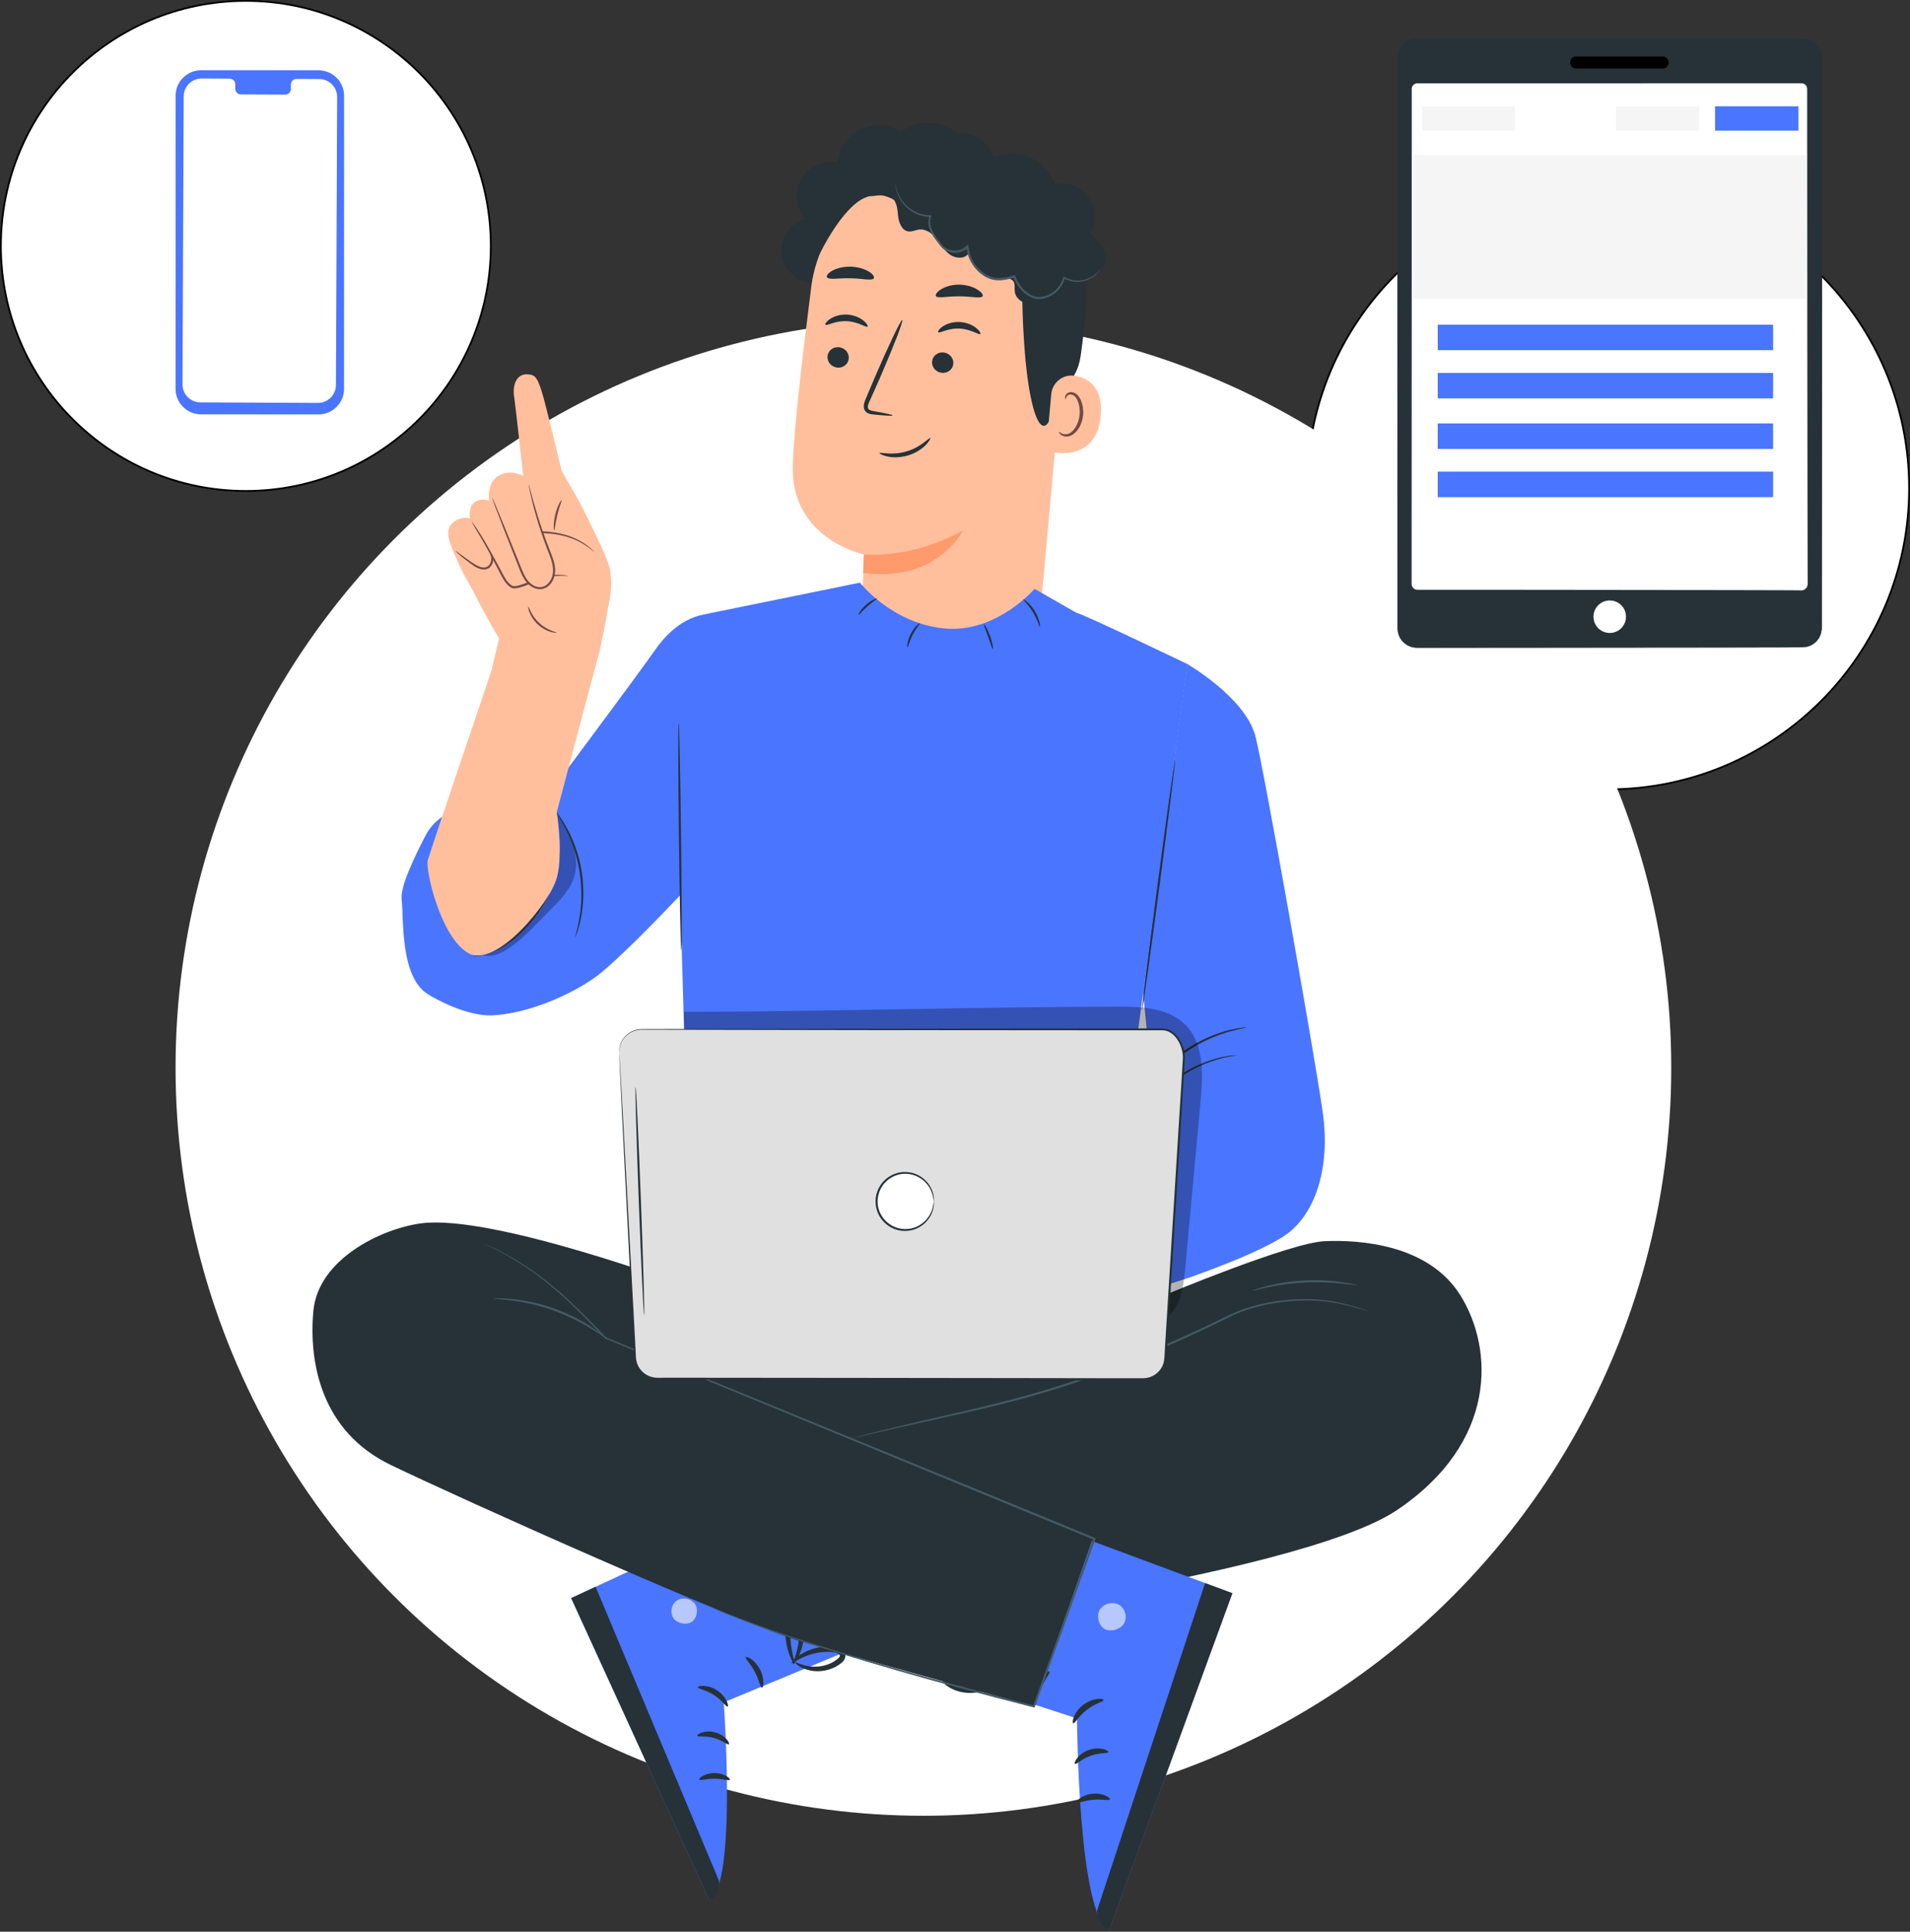 <?xml version="1.0" encoding="UTF-8"?> <svg xmlns="http://www.w3.org/2000/svg" width="544" height="550" viewBox="0 0 544 550" fill="none"><rect x="0" y="0" width="544" height="550" fill="#333333" stroke="none"/><path d="M139.79 70.02C139.79 108.553 108.553 139.79 70.02 139.79C31.487 139.79 0.25 108.553 0.25 70.02C0.25 31.487 31.487 0.25 70.02 0.25C108.553 0.25 139.79 31.487 139.79 70.02Z" fill="white" stroke="black" stroke-width="0.5"></path><path d="M543.75 139C543.75 186.358 505.358 224.75 458 224.75C410.642 224.75 372.25 186.358 372.25 139C372.25 91.642 410.642 53.25 458 53.25C505.358 53.25 543.75 91.642 543.75 139Z" fill="white" stroke="black" stroke-width="0.5"></path><circle cx="263" cy="304" r="213" fill="white"></circle><path d="M232.436 80.615C227.863 80.925 223.348 77.36 222.592 72.826C221.837 68.311 224.918 63.466 229.336 62.245C226.642 59.203 226.158 54.417 228.193 50.91C230.227 47.402 234.626 45.426 238.598 46.259C238.947 42.267 241.524 38.547 245.128 36.803C248.733 35.059 253.248 35.349 256.581 37.559C261.173 33.974 268.304 34.187 272.703 38.004C276.617 37.481 280.764 39.748 282.411 43.333C284.058 46.918 283.108 51.549 280.163 54.184" fill="#263238"></path><path d="M231.022 81.855C233.638 61.334 251.581 46.278 272.238 47.247L274.292 47.344C296.362 49.669 306.729 69.725 303.784 91.718L297.138 165.275L295.394 182.618L245.225 176.689L246.175 157.912C246.175 157.912 225.053 153.61 225.79 132.314C226.139 122.025 228.599 100.923 231.041 81.836L231.022 81.855Z" fill="#FFBF9D"></path><path d="M246.001 157.873C246.001 157.873 259.545 159.326 274.253 151.014C274.253 151.014 266.986 166.012 245.846 163.105L246.001 157.873Z" fill="#FF9A6C"></path><path d="M235.692 101.465C235.556 103.074 236.816 104.508 238.482 104.663C240.149 104.837 241.602 103.674 241.737 102.066C241.873 100.458 240.614 99.024 238.947 98.869C237.281 98.694 235.808 99.857 235.692 101.465Z" fill="#263238"></path><path d="M235.11 92.474C235.459 92.881 237.843 91.292 241.117 91.447C244.392 91.563 246.698 93.365 247.086 92.978C247.26 92.803 246.911 92.067 245.904 91.273C244.915 90.459 243.191 89.645 241.156 89.567C239.121 89.49 237.378 90.149 236.35 90.866C235.304 91.583 234.936 92.3 235.11 92.474Z" fill="#263238"></path><path d="M265.475 102.958C265.339 104.566 266.599 106 268.265 106.155C269.932 106.329 271.385 105.167 271.521 103.558C271.656 101.95 270.397 100.516 268.73 100.361C267.064 100.187 265.591 101.349 265.475 102.958Z" fill="#263238"></path><path d="M267.219 94.586C267.568 94.993 269.97 93.404 273.226 93.559C276.501 93.675 278.807 95.458 279.194 95.09C279.368 94.916 279.039 94.179 278.012 93.385C277.024 92.571 275.299 91.757 273.265 91.68C271.23 91.602 269.486 92.261 268.459 92.978C267.413 93.695 267.044 94.412 267.219 94.586Z" fill="#263238"></path><path d="M254.217 118.285C254.236 118.091 252.221 117.645 248.946 117.083C248.113 116.967 247.338 116.754 247.221 116.173C247.047 115.553 247.434 114.681 247.9 113.731C248.771 111.755 249.702 109.662 250.67 107.492C254.527 98.597 257.356 91.273 256.988 91.118C256.619 90.963 253.209 98.055 249.372 106.949C248.442 109.139 247.551 111.231 246.717 113.227C246.349 114.157 245.768 115.204 246.136 116.483C246.33 117.122 246.931 117.607 247.454 117.762C247.977 117.955 248.442 117.975 248.868 118.033C252.182 118.362 254.236 118.479 254.255 118.285H254.217Z" fill="#263238"></path><path d="M266.521 84.239C266.909 85.091 269.757 84.316 273.206 84.374C276.656 84.355 279.543 85.13 279.892 84.278C280.047 83.871 279.465 83.096 278.264 82.379C277.063 81.662 275.202 81.061 273.148 81.042C271.075 81.042 269.253 81.623 268.091 82.34C266.909 83.057 266.366 83.832 266.541 84.219L266.521 84.239Z" fill="#263238"></path><path d="M235.575 78.987C236.234 79.763 238.966 79.123 242.202 79.239C245.458 79.259 248.171 80.014 248.849 79.278C249.14 78.91 248.752 78.154 247.57 77.398C246.427 76.643 244.47 75.984 242.241 75.926C240.013 75.887 238.036 76.468 236.874 77.166C235.692 77.883 235.285 78.619 235.575 79.007V78.987Z" fill="#263238"></path><path d="M233.521 72.186C233.521 72.186 239.761 59.126 246.33 56.316C254.275 52.925 257.239 61.606 264.739 59.881C272.257 58.157 279.834 54.882 287.139 60.966C295.142 67.632 291.053 71.837 291.111 81.313C291.402 119.68 297.874 130.822 300.722 112.898C301.033 110.941 306.594 109.623 307.795 101.31C309.345 90.536 310.392 77.418 308.318 69.628C306.594 63.059 303.106 58.409 296.711 53.177C286.635 44.903 272.296 44.069 262.491 44.593C252.705 45.116 233.386 55.444 233.502 72.186H233.521Z" fill="#263238"></path><path d="M299.405 112.258C299.695 108.984 302.641 106.523 305.896 106.988C309.849 107.55 314.151 110.011 313.512 118.188C312.368 132.702 298.029 128.574 298.029 128.148C298.029 127.857 298.862 118.324 299.405 112.258Z" fill="#FFBF9D"></path><path d="M301.614 122.936C301.614 122.936 301.846 123.129 302.273 123.362C302.68 123.594 303.377 123.769 304.152 123.556C305.722 123.11 307.214 120.785 307.485 118.169C307.621 116.851 307.446 115.572 307.059 114.487C306.691 113.382 306.071 112.588 305.315 112.394C304.559 112.162 303.978 112.569 303.765 112.976C303.532 113.363 303.61 113.654 303.532 113.673C303.493 113.712 303.241 113.402 303.396 112.821C303.474 112.53 303.668 112.2 304.036 111.949C304.404 111.697 304.927 111.58 305.47 111.697C306.574 111.871 307.504 112.976 307.931 114.158C308.415 115.359 308.648 116.793 308.493 118.266C308.163 121.192 306.458 123.808 304.307 124.253C303.261 124.447 302.428 124.059 302.021 123.691C301.594 123.304 301.556 122.974 301.594 122.936H301.614Z" fill="#744A45"></path><path d="M300.432 84.064C298.475 85.266 296.421 86.506 294.134 86.622C291.848 86.739 289.309 85.305 289.018 83.037C288.902 82.01 289.193 80.848 288.573 80.034C287.817 79.065 286.344 79.278 285.124 79.356C280.88 79.608 276.675 76.41 275.803 72.244C274.64 73.814 272.141 73.62 270.552 72.496C268.963 71.372 267.994 69.589 266.793 68.078C265.591 66.547 263.847 65.171 261.909 65.346C260.824 65.443 259.797 66.043 258.712 65.888C256.813 65.636 255.98 63.35 255.786 61.431C255.592 59.513 255.457 57.304 253.887 56.2C252.434 55.173 250.457 55.638 248.694 55.812C246.931 55.986 244.663 55.463 244.295 53.739C244.102 52.828 244.528 51.898 245.07 51.123C247.493 47.654 252.511 46.317 256.348 48.08C257.995 43.333 262.665 39.806 267.684 39.516C272.703 39.225 277.741 42.19 279.93 46.705C283.128 44.05 287.662 43.1 291.654 44.205C295.665 45.309 299.037 48.468 300.412 52.402C303.997 51.646 307.97 53.196 310.062 56.18C312.175 59.184 312.291 63.447 310.353 66.547C312.891 68.156 315.023 70.868 314.926 73.872C314.849 76.895 311.768 79.743 308.9 78.813C309.966 81.216 308.861 84.355 306.536 85.556C304.21 86.758 301.013 85.847 299.676 83.58" fill="#263238"></path><path d="M255.089 52.324C255.089 52.324 255.089 52.421 255.089 52.596C255.089 52.77 255.089 53.041 255.147 53.371C255.244 54.049 255.476 55.056 256.077 56.219C256.678 57.362 257.646 58.719 259.139 59.804C260.611 60.908 262.665 61.8 265.01 61.78L264.777 61.451C264.274 62.672 264.312 64.164 264.874 65.481C265.397 66.819 266.269 68.001 267.2 69.183C267.684 69.745 268.072 70.403 268.75 70.927C269.409 71.43 270.203 71.74 271.017 71.895C272.645 72.186 274.524 71.76 275.784 70.442L275.241 70.268C275.474 73.174 276.985 76.139 279.524 78.038C280.861 79.104 282.546 79.801 284.232 79.821C285.918 79.879 287.507 79.453 288.98 79.007L288.592 78.813C289.29 80.654 290.414 82.262 291.828 83.464C293.204 84.665 295.084 85.421 296.828 85.072C300.296 84.51 302.699 81.758 303.28 79.085L302.951 79.22C304.617 80.228 306.439 80.402 307.912 80.189C309.404 79.995 310.605 79.394 311.477 78.794C312.349 78.174 312.872 77.534 313.182 77.089C313.473 76.624 313.609 76.352 313.589 76.352C313.512 76.294 313.047 77.437 311.341 78.581C310.489 79.123 309.326 79.666 307.873 79.821C306.458 79.995 304.734 79.782 303.183 78.832L302.912 78.658L302.835 78.968C302.253 81.448 299.947 84.026 296.731 84.51C295.142 84.801 293.495 84.123 292.196 82.999C290.879 81.855 289.813 80.325 289.154 78.581L289.057 78.309L288.786 78.387C287.333 78.832 285.802 79.22 284.232 79.162C282.682 79.123 281.171 78.503 279.892 77.496C277.508 75.713 276.094 72.942 275.842 70.171L275.784 69.473L275.299 69.977C274.234 71.12 272.567 71.527 271.094 71.256C270.358 71.14 269.66 70.849 269.079 70.423C268.517 69.996 268.091 69.357 267.626 68.795C266.696 67.652 265.862 66.489 265.359 65.249C264.816 64.028 264.777 62.711 265.204 61.606L265.339 61.257H264.971C262.743 61.315 260.766 60.502 259.332 59.455C257.86 58.428 256.91 57.149 256.271 56.045C255.05 53.778 255.166 52.247 255.05 52.266L255.089 52.324Z" fill="#455A64"></path><path d="M250.496 129.001C250.438 129.136 251.252 129.64 252.724 129.97C254.197 130.299 256.329 130.338 258.557 129.698C260.785 129.039 262.549 127.819 263.615 126.753C264.68 125.687 265.068 124.815 264.952 124.738C264.68 124.486 262.355 127.334 258.208 128.516C254.1 129.795 250.593 128.652 250.496 129.02V129.001Z" fill="#263238"></path><path d="M202.537 367.111L331.397 368.874C331.397 368.874 367.439 353.798 377.341 353.392C387.243 352.985 406.891 354.244 415.979 368.874C425.377 383.989 426.695 410.671 397.726 430.068C369.532 448.942 240.594 466.401 222.902 464.793L190.329 421.058C190.329 421.058 189.98 385.209 190.329 383.504C190.678 381.799 196.123 366.433 196.123 366.433L202.537 367.111Z" fill="#263238"></path><path d="M274.078 425.05L351.007 453.631L315.953 549.53C307.001 545.616 306.749 489.286 306.749 489.286L256.697 473.009L274.078 425.069V425.05Z" fill="#4A75FF"></path><g opacity="0.6"><path d="M313.434 458.107C314.616 456.441 317.174 455.918 318.898 457.042C320.623 458.165 321.166 460.743 320.003 462.448C318.84 464.134 315.798 464.851 314.209 463.552C312.62 462.254 312.155 459.173 313.666 457.797" fill="white"></path></g><path d="M351.007 453.631L343.236 450.744L312.465 543.95C312.465 543.95 312.756 548.891 315.953 549.511L351.007 453.612V453.631Z" fill="#263238"></path><path d="M305.683 490.662C306.148 490.817 307.233 488.549 309.578 486.805C311.884 484.984 314.345 484.538 314.306 484.054C314.364 483.589 311.322 483.259 308.512 485.43C305.683 487.581 305.218 490.603 305.683 490.662Z" fill="#263238"></path><path d="M306.167 502.23C306.574 502.501 308.124 500.757 310.682 499.904C313.221 498.955 315.507 499.343 315.662 498.877C315.895 498.471 313.279 497.134 310.101 498.277C306.923 499.381 305.722 502.075 306.167 502.249V502.23Z" fill="#263238"></path><path d="M316.108 512.345C316.36 511.957 314.267 510.446 311.264 510.717C308.26 510.969 306.439 512.791 306.749 513.139C307.039 513.546 308.938 512.616 311.399 512.442C313.86 512.209 315.895 512.791 316.108 512.345Z" fill="#263238"></path><path d="M294.696 485.681C295.2 485.643 295.335 483.259 296.479 480.682C297.583 478.085 299.211 476.341 298.901 475.954C298.668 475.566 296.188 476.942 294.89 480.004C293.553 483.046 294.25 485.798 294.696 485.701V485.681Z" fill="#263238"></path><path d="M284.155 479.229C284.348 479.306 285.317 477.562 285.879 474.423C286.17 472.854 286.305 470.955 286.17 468.843C286.092 467.777 285.957 466.672 285.724 465.548C285.608 465.006 285.511 464.366 285.123 463.688C284.833 462.991 283.69 462.235 282.721 462.564C281.81 462.777 281.17 463.533 280.899 464.231C280.608 464.928 280.55 465.548 280.492 466.13C280.357 467.292 280.357 468.416 280.415 469.482C280.57 471.614 281.093 473.493 281.694 474.966C282.934 477.95 284.406 479.345 284.561 479.21C284.794 479.055 283.728 477.427 282.856 474.54C282.43 473.106 282.081 471.342 282.004 469.366C281.984 468.378 282.004 467.351 282.159 466.304C282.256 465.2 282.566 464.328 283.128 464.231C283.341 464.192 283.399 464.231 283.631 464.541C283.825 464.851 283.941 465.374 284.058 465.917C284.31 466.963 284.465 467.99 284.581 468.978C284.794 470.955 284.775 472.757 284.658 474.268C284.426 477.291 283.883 479.151 284.135 479.229H284.155Z" fill="#263238"></path><path d="M285.046 478.861C285.182 478.725 283.845 477.175 280.88 475.896C279.407 475.276 277.528 474.753 275.377 474.636C274.311 474.578 273.168 474.636 272.005 474.791C270.842 475.005 269.331 475.237 268.459 476.962C268.071 477.892 268.536 478.958 269.06 479.461C269.602 480.023 270.125 480.275 270.649 480.605C271.695 481.186 272.819 481.574 273.885 481.787C276.035 482.232 278.031 482.019 279.601 481.554C282.779 480.585 284.038 478.841 283.903 478.744C283.728 478.493 282.217 479.81 279.31 480.372C277.876 480.643 276.094 480.702 274.233 480.236C273.303 480.004 272.373 479.655 271.482 479.132C270.513 478.609 269.835 477.931 270.087 477.582C270.261 477.097 271.327 476.574 272.276 476.477C273.323 476.303 274.33 476.225 275.319 476.245C277.276 476.283 279.02 476.613 280.454 477.059C283.321 477.95 284.891 479.093 285.046 478.861Z" fill="#263238"></path><path d="M231.622 423.053L162.677 455.026L202.014 541.004C209.997 536.741 206.122 484.713 206.122 484.713L251.135 466.033L231.603 423.034L231.622 423.053Z" fill="#4A75FF"></path><g opacity="0.6"><path d="M197.712 456.441C196.491 454.987 194.108 454.697 192.596 455.84C191.085 457.003 190.775 459.425 191.957 460.917C193.139 462.39 196.007 462.835 197.382 461.518C198.739 460.2 198.971 457.313 197.46 456.169" fill="white"></path></g><path d="M162.677 455.026L169.634 451.79L204.823 535.598C204.823 535.598 204.901 540.19 202.014 540.985L162.677 455.007V455.026Z" fill="#263238"></path><path d="M207.226 485.914C206.8 486.088 205.657 484.073 203.351 482.639C201.103 481.128 198.797 480.895 198.778 480.43C198.681 480.004 201.471 479.481 204.223 481.283C206.994 483.066 207.652 485.817 207.226 485.914Z" fill="#263238"></path><path d="M207.614 496.649C207.246 496.94 205.715 495.448 203.273 494.828C200.87 494.149 198.778 494.653 198.603 494.227C198.351 493.859 200.677 492.444 203.68 493.258C206.684 494.052 208.001 496.436 207.594 496.63L207.614 496.649Z" fill="#263238"></path><path d="M199.165 506.706C198.894 506.357 200.735 504.827 203.525 504.846C206.315 504.846 208.137 506.415 207.866 506.745C207.633 507.132 205.812 506.435 203.525 506.435C201.239 506.396 199.417 507.094 199.185 506.687L199.165 506.706Z" fill="#263238"></path><path d="M217.012 480.527C216.547 480.527 216.237 478.337 214.996 476.031C213.795 473.706 212.148 472.233 212.419 471.846C212.613 471.458 214.996 472.563 216.43 475.276C217.884 477.989 217.438 480.566 217.031 480.527H217.012Z" fill="#263238"></path><path d="M226.274 473.803C226.1 473.88 225.092 472.35 224.317 469.482C223.949 468.067 223.658 466.304 223.639 464.347C223.639 463.359 223.678 462.332 223.813 461.266C223.891 460.762 223.93 460.161 224.24 459.502C224.472 458.844 225.46 458.068 226.391 458.282C227.243 458.417 227.902 459.076 228.193 459.677C228.503 460.297 228.619 460.878 228.716 461.401C228.929 462.467 229.007 463.514 229.026 464.502C229.026 466.478 228.696 468.261 228.231 469.656C227.301 472.505 226.042 473.9 225.887 473.784C225.654 473.648 226.526 472.078 227.127 469.366C227.418 468.009 227.611 466.362 227.534 464.541C227.495 463.63 227.379 462.68 227.166 461.711C226.991 460.684 226.642 459.909 226.119 459.871C225.926 459.871 225.867 459.871 225.674 460.181C225.519 460.491 225.441 460.975 225.364 461.479C225.209 462.467 225.131 463.436 225.112 464.347C225.054 466.188 225.209 467.854 225.422 469.23C225.867 472.001 226.487 473.687 226.255 473.784L226.274 473.803Z" fill="#263238"></path><path d="M225.422 473.532C225.286 473.416 226.41 471.885 229.065 470.49C230.382 469.792 232.087 469.191 234.045 468.92C235.033 468.784 236.079 468.746 237.164 468.823C238.249 468.939 239.664 469.036 240.594 470.567C241.02 471.4 240.672 472.408 240.226 472.912C239.78 473.454 239.296 473.745 238.85 474.074C237.92 474.694 236.932 475.121 235.944 475.411C233.986 475.973 232.126 475.935 230.654 475.605C227.65 474.946 226.352 473.416 226.487 473.319C226.642 473.086 228.115 474.171 230.847 474.481C232.184 474.636 233.851 474.559 235.517 473.997C236.351 473.726 237.184 473.319 237.978 472.776C238.831 472.214 239.412 471.536 239.16 471.245C238.966 470.819 237.959 470.412 237.067 470.393C236.099 470.296 235.149 470.315 234.238 470.393C232.436 470.567 230.847 471.013 229.568 471.517C226.991 472.544 225.615 473.726 225.46 473.512L225.422 473.532Z" fill="#263238"></path><path d="M196.123 366.413C196.123 366.413 140.471 345.641 119.989 348.315C108.537 349.826 90.632 358.546 89.256 373.234C87.9 387.922 91.465 407.552 111.269 417.105C131.073 426.658 210.094 462.119 228.871 467.583C247.648 473.047 294.463 485.837 294.463 485.837L312.252 435.164C312.252 435.164 215.229 401.564 210.113 397.824C204.998 394.065 192.015 388.949 192.015 388.949L196.103 366.413H196.123Z" fill="#263238"></path><path d="M389.568 373.312C389.568 373.312 389.432 373.292 389.181 373.215C388.89 373.137 388.522 373.021 388.057 372.866C387.068 372.575 385.615 372.149 383.735 371.703C381.836 371.258 379.511 370.754 376.76 370.482C374.008 370.211 370.849 370.192 367.4 370.482C363.951 370.793 360.172 371.413 356.258 372.595C354.32 373.195 352.325 373.912 350.387 374.881C348.43 375.831 346.395 376.819 344.322 377.846C335.989 381.818 326.708 385.907 316.806 389.802C296.983 397.747 277.954 401.525 264.37 404.606C257.569 406.118 252.066 407.358 248.268 408.249C246.407 408.695 244.935 409.044 243.908 409.276C243.423 409.392 243.055 409.47 242.764 409.528C242.513 409.586 242.377 409.606 242.377 409.606C242.377 409.606 242.493 409.547 242.764 409.47C243.055 409.392 243.423 409.296 243.888 409.16C244.877 408.889 246.33 408.482 248.229 408.017C252.007 407.048 257.491 405.749 264.293 404.18C277.838 400.983 296.828 397.165 316.593 389.24C326.475 385.326 335.776 381.276 344.089 377.342C346.163 376.334 348.178 375.366 350.154 374.416C352.131 373.447 354.146 372.711 356.123 372.13C360.076 370.948 363.874 370.347 367.362 370.056C370.849 369.785 374.027 369.824 376.798 370.134C379.569 370.444 381.895 370.967 383.794 371.451C385.693 371.936 387.127 372.401 388.095 372.73C388.56 372.905 388.909 373.021 389.2 373.118C389.452 373.215 389.568 373.273 389.568 373.273V373.312Z" fill="#455A64"></path><path d="M386.642 365.987C386.642 365.987 384.956 365.774 382.224 365.483C379.492 365.192 375.713 364.96 371.547 365.173C367.381 365.386 363.641 366.006 360.947 366.568C358.273 367.13 356.626 367.615 356.607 367.518C356.607 367.479 356.994 367.324 357.711 367.072C358.448 366.82 359.514 366.491 360.851 366.161C363.525 365.483 367.303 364.785 371.508 364.572C375.713 364.359 379.55 364.65 382.263 365.057C383.619 365.251 384.724 365.464 385.479 365.638C386.235 365.812 386.642 365.929 386.642 365.967V365.987Z" fill="#455A64"></path><path d="M172.715 381.14C172.715 381.14 171.107 380.036 168.452 378.369C165.797 376.722 161.941 374.687 157.445 373.079C152.931 371.49 148.667 370.657 145.548 370.269C142.428 369.882 140.49 369.843 140.49 369.746C140.49 369.707 140.975 369.688 141.866 369.669C142.757 369.669 144.036 369.707 145.606 369.843C148.745 370.114 153.086 370.889 157.659 372.498C162.212 374.106 166.068 376.238 168.704 377.982C170.021 378.854 171.048 379.609 171.727 380.191C172.405 380.753 172.773 381.082 172.754 381.101L172.715 381.14Z" fill="#455A64"></path><path d="M200.638 456.732C200.638 456.732 200.793 456.79 201.064 456.906C201.355 457.022 201.781 457.216 202.324 457.429C203.448 457.875 205.056 458.65 207.246 459.483C211.586 461.208 217.981 463.553 226.197 466.265C242.629 471.633 266.269 478.473 294.541 485.604L294.212 485.778C299.482 471.149 305.296 455.007 311.419 438.032L311.593 438.401C304.772 435.591 297.583 432.646 290.297 429.661C243.346 410.342 201.142 392.96 172.424 381.14H172.386L172.347 381.101C167.541 376.025 163.143 371.548 158.996 367.944C154.849 364.34 151.051 361.55 147.796 359.515C144.56 357.442 141.905 356.143 140.122 355.233C139.231 354.806 138.533 354.496 138.068 354.264C137.603 354.051 137.37 353.915 137.37 353.915C137.37 353.915 137.622 354.012 138.087 354.206C138.572 354.419 139.269 354.729 140.18 355.116C141.982 355.988 144.676 357.267 147.931 359.321C151.206 361.336 155.043 364.107 159.209 367.692C163.375 371.296 167.832 375.753 172.637 380.811L172.56 380.772C201.297 392.554 243.52 409.858 290.511 429.099C297.816 432.103 304.986 435.048 311.806 437.858L312.078 437.974L311.981 438.246C305.838 455.22 300.006 471.362 294.735 485.972L294.657 486.205L294.425 486.147C266.153 478.977 242.532 472.059 226.119 466.595C217.923 463.843 211.528 461.44 207.207 459.677C205.037 458.824 203.428 458.03 202.324 457.546C201.781 457.294 201.374 457.119 201.084 456.984C200.812 456.848 200.677 456.77 200.677 456.77L200.638 456.732Z" fill="#455A64"></path><path d="M338.179 189.09C338.179 189.09 354.204 198.314 357.44 209.165C359.417 215.753 374.357 299.987 376.721 316.594C379.104 333.355 374.105 345.505 367.013 351.008C359.92 356.511 338.45 363.855 338.45 363.855L308.241 373.641L299.579 351.609L328.335 310.296L325.545 282.47L338.14 189.09H338.179Z" fill="#4A75FF"></path><path d="M306.691 174.538L294.657 167.659C294.657 167.659 283.69 180.487 268.75 178.917C253.79 177.347 244.935 165.895 244.935 165.895L200.347 174.983C197.363 175.584 191.899 177.483 186.686 184.924C180.873 193.237 153.279 230.132 153.279 230.132H133.96C128.631 230.132 123.748 233.077 121.268 237.786C117.974 244.064 114.001 252.474 114.389 255.942C115.048 261.833 113.904 277.975 121.791 283.032C124.291 284.64 133.243 289.427 140.2 289.097C150.45 288.613 162.367 283.284 169.227 278.478C175.04 274.409 188.546 260.38 193.739 254.896V254.974L197.072 371.955L313.996 368.622L338.218 189.09C338.218 189.09 307.911 174.538 306.729 174.538H306.691Z" fill="#4A75FF"></path><path d="M193.294 205.871C193.468 205.871 193.759 220.365 193.972 238.251C194.185 256.136 194.224 270.65 194.049 270.65C193.875 270.65 193.584 256.155 193.371 238.27C193.158 220.385 193.119 205.89 193.294 205.89V205.871Z" fill="#263238"></path><path d="M352.344 300.453C352.344 300.453 351.356 300.608 349.592 300.956C347.829 301.286 345.291 301.983 342.345 303.262C339.4 304.541 336.086 306.498 332.715 309.076C329.343 311.653 325.913 314.869 322.561 318.474C319.208 322.078 316.166 325.663 313.298 328.821C310.43 331.999 307.737 334.77 305.334 336.94C302.931 339.111 300.858 340.719 299.347 341.727C298.61 342.25 297.99 342.599 297.603 342.85C297.196 343.102 296.983 343.219 296.963 343.199C296.963 343.199 297.157 343.025 297.525 342.754C297.893 342.463 298.494 342.095 299.211 341.533C300.664 340.467 302.699 338.82 305.044 336.611C307.408 334.421 310.043 331.631 312.891 328.434C315.74 325.256 318.763 321.671 322.134 318.047C325.506 314.443 328.975 311.207 332.385 308.63C335.815 306.053 339.187 304.096 342.19 302.855C345.194 301.615 347.751 300.956 349.554 300.704C350.445 300.53 351.162 300.53 351.627 300.472C352.111 300.433 352.344 300.433 352.344 300.453Z" fill="#263238"></path><path d="M354.979 292.527C354.979 292.643 353.216 292.876 350.426 293.651C347.635 294.407 343.876 295.821 340.078 298.069C336.299 300.336 333.257 302.972 331.261 305.064C329.246 307.138 328.2 308.591 328.103 308.533C328.064 308.513 328.316 308.126 328.781 307.467C329.246 306.789 329.982 305.859 330.951 304.774C332.889 302.584 335.931 299.852 339.768 297.565C343.624 295.279 347.461 293.922 350.309 293.244C351.724 292.915 352.886 292.701 353.7 292.605C354.514 292.508 354.96 292.469 354.96 292.527H354.979Z" fill="#263238"></path><g opacity="0.3"><path d="M137.37 271.987C143.552 273.673 150.993 264.759 156.612 259.198C159.538 256.291 162.581 253.21 163.646 249.238C164.538 245.963 163.956 242.417 162.677 239.258C161.399 236.1 160.488 234.065 158.569 231.255C159.093 236.061 160.275 243.424 158.647 249.47C157.291 254.508 154.113 258.519 150.722 262.317C147.137 266.348 142.893 270.572 137.37 271.987Z" fill="black"></path></g><path d="M163.84 266.891C163.724 266.852 164.441 264.856 165.022 261.504C165.332 259.837 165.526 257.803 165.584 255.555C165.603 253.307 165.487 250.846 165.1 248.269C164.673 245.711 164.034 243.308 163.317 241.196C162.561 239.084 161.747 237.224 160.953 235.712C159.364 232.69 158.066 231.023 158.162 230.946C158.201 230.926 158.531 231.333 159.112 232.089C159.403 232.476 159.751 232.941 160.12 233.523C160.488 234.104 160.933 234.744 161.321 235.499C162.174 236.991 163.046 238.852 163.84 241.003C164.596 243.153 165.274 245.576 165.681 248.172C166.068 250.769 166.185 253.288 166.127 255.555C166.03 257.822 165.778 259.876 165.429 261.562C165.293 262.415 165.061 263.151 164.886 263.829C164.731 264.488 164.538 265.05 164.383 265.496C164.073 266.406 163.879 266.891 163.84 266.891Z" fill="#263238"></path><path d="M249.779 170.41C249.856 170.565 248.481 171.36 247.047 172.658C245.593 173.937 244.644 175.197 244.508 175.1C244.373 175.022 245.128 173.549 246.659 172.212C248.171 170.856 249.721 170.275 249.779 170.41Z" fill="#263238"></path><path d="M261.948 177.483C262.084 177.619 260.902 178.878 259.952 180.738C258.983 182.599 258.654 184.284 258.46 184.265C258.305 184.265 258.402 182.444 259.41 180.467C260.417 178.491 261.851 177.367 261.948 177.483Z" fill="#263238"></path><path d="M282.779 184.808C282.604 184.846 282.139 183.238 281.442 181.32C280.744 179.401 280.105 177.851 280.24 177.774C280.376 177.696 281.287 179.149 282.004 181.107C282.721 183.083 282.934 184.769 282.779 184.788V184.808Z" fill="#263238"></path><path d="M296.188 178.49C296.014 178.529 295.549 176.495 294.231 174.344C292.933 172.173 291.344 170.817 291.46 170.681C291.537 170.546 293.378 171.747 294.754 174.034C296.13 176.301 296.343 178.49 296.188 178.49Z" fill="#263238"></path><path d="M334.691 216.354C334.846 216.374 332.87 232.36 330.273 252.048C327.657 271.735 325.429 287.683 325.254 287.663C325.08 287.644 327.076 271.658 329.672 251.97C332.269 232.283 334.517 216.335 334.691 216.354Z" fill="#263238"></path><path d="M159.48 242.243C159.48 242.243 159.499 242.824 159.441 243.89C159.441 244.432 159.344 245.072 159.209 245.808C159.151 246.196 159.073 246.583 159.015 247.01C158.918 247.436 158.802 247.862 158.686 248.327C158.259 250.187 157.426 252.319 156.38 254.605C155.256 256.853 153.861 259.275 152.078 261.581C150.276 263.868 148.338 265.883 146.361 267.472C144.346 269.003 142.428 270.243 140.626 270.921C140.18 271.096 139.773 271.289 139.366 271.445C138.959 271.561 138.572 271.658 138.184 271.774C137.816 271.871 137.487 271.968 137.157 272.045C136.847 272.123 136.537 272.123 136.285 272.161C135.219 272.278 134.638 272.336 134.638 272.297C134.599 272.142 137.022 272.084 140.451 270.534C142.176 269.817 144.056 268.557 146.013 267.026C147.931 265.437 149.83 263.461 151.593 261.213C153.337 258.946 154.733 256.563 155.876 254.354C156.922 252.106 157.794 250.032 158.259 248.211C159.306 244.587 159.344 242.223 159.48 242.243Z" fill="#263238"></path><g opacity="0.3"><path d="M330.932 375.947C335.892 373.544 337.016 367.111 337.52 361.627C338.993 345.563 340.485 329.48 341.958 313.416C342.655 305.859 342.985 297.236 337.656 291.829C332.792 286.888 325.06 286.598 318.123 286.617C275.338 286.733 237.552 287.993 194.766 288.109L196.937 362.945L330.893 375.908L330.932 375.947Z" fill="black"></path></g><path d="M176.358 299.735L180.912 386.527C181.086 389.879 183.876 392.495 187.267 392.495L325.525 392.728C328.917 392.728 331.726 390.093 331.881 386.74L337.152 301.421C337.326 297.875 334.807 293.166 331.222 293.089H182.849C179.148 293.031 176.164 296.073 176.358 299.716V299.735Z" fill="#E0E0E0"></path><path d="M176.357 299.735C176.357 299.735 176.357 299.619 176.357 299.406C176.357 299.193 176.357 298.863 176.415 298.437C176.532 297.604 176.9 296.286 178.063 295.046C178.644 294.445 179.4 293.845 180.368 293.476C181.337 293.07 182.5 292.973 183.701 293.011C186.143 293.011 188.953 293.011 192.111 292.992C204.765 292.973 223.076 292.934 245.69 292.895C268.303 292.876 295.238 292.856 325.137 292.818C326.998 292.818 328.897 292.818 330.776 292.818C331.726 292.779 332.792 293.011 333.625 293.554C334.477 294.077 335.175 294.814 335.737 295.627C336.841 297.255 337.481 299.212 337.481 301.227C337.365 303.165 337.248 305.103 337.132 307.06C336.648 314.869 336.163 322.853 335.659 330.972C334.652 347.21 333.625 364.03 332.559 381.256L332.365 384.473C332.268 385.558 332.288 386.585 332.094 387.728C331.687 389.957 330.021 391.856 327.928 392.631C326.901 393.038 325.719 393.096 324.672 393.057H321.495C319.382 393.057 317.27 393.057 315.177 393.057C306.768 393.057 298.493 393.018 290.355 393.018C274.078 392.98 258.382 392.96 243.423 392.922C228.463 392.883 214.26 392.844 200.967 392.825C197.634 392.825 194.378 392.825 191.162 392.805C190.367 392.805 189.553 392.805 188.759 392.805C187.964 392.805 187.17 392.844 186.356 392.728C184.728 392.515 183.236 391.662 182.209 390.441C181.163 389.22 180.659 387.593 180.659 386.081C180.582 384.57 180.504 383.078 180.427 381.605C180.272 378.64 180.136 375.753 179.981 372.943C178.838 350.369 177.908 332.096 177.268 319.442C176.958 313.125 176.726 308.242 176.571 304.89C176.493 303.243 176.435 301.964 176.396 301.111C176.357 300.259 176.357 299.813 176.357 299.813C176.357 299.813 176.396 300.239 176.454 301.092C176.512 301.964 176.59 303.223 176.687 304.87C176.881 308.203 177.152 313.106 177.501 319.403C178.179 332.038 179.186 350.311 180.407 372.885C180.562 375.714 180.717 378.602 180.872 381.547C180.95 383.02 181.027 384.512 181.105 386.023C181.105 387.515 181.57 388.969 182.558 390.112C183.508 391.255 184.903 392.03 186.414 392.224C187.151 392.321 187.964 392.282 188.759 392.282C189.553 392.282 190.348 392.282 191.162 392.282C194.378 392.282 197.634 392.282 200.967 392.282C214.26 392.282 228.483 392.321 243.423 392.321C258.382 392.34 274.078 392.36 290.355 392.379C298.493 392.379 306.768 392.398 315.177 392.418C317.27 392.418 319.382 392.418 321.495 392.418H324.672C325.758 392.457 326.746 392.418 327.715 392.03C329.614 391.333 331.145 389.608 331.513 387.573C331.687 386.585 331.687 385.461 331.765 384.415L331.958 381.198C333.024 363.972 334.071 347.171 335.078 330.914C335.582 322.795 336.086 314.811 336.57 307.002C336.686 305.045 336.803 303.107 336.919 301.189C336.919 299.328 336.318 297.449 335.291 295.918C334.264 294.387 332.637 293.225 330.776 293.36C328.877 293.36 326.998 293.36 325.137 293.36C295.238 293.341 268.303 293.321 245.69 293.302C223.076 293.263 204.784 293.225 192.111 293.205C188.953 293.205 186.143 293.205 183.701 293.186C182.481 293.147 181.376 293.225 180.427 293.612C179.477 293.961 178.721 294.542 178.14 295.124C176.997 296.325 176.609 297.604 176.474 298.437C176.338 299.27 176.415 299.716 176.377 299.716L176.357 299.735Z" fill="#263238"></path><path d="M265.94 342.075C265.94 346.571 262.297 350.214 257.801 350.214C253.306 350.214 249.663 346.571 249.663 342.075C249.663 337.58 253.306 333.937 257.801 333.937C262.297 333.937 265.94 337.58 265.94 342.075Z" fill="white"></path><path d="M265.94 342.075C265.94 342.075 265.901 341.358 265.572 340.118C265.242 338.917 264.428 337.134 262.588 335.778C261.677 335.119 260.553 334.557 259.255 334.324C257.956 334.111 256.503 334.15 255.127 334.692C253.751 335.196 252.414 336.146 251.484 337.444C250.515 338.723 249.973 340.389 249.953 342.075C249.953 343.78 250.515 345.428 251.484 346.706C252.414 348.005 253.732 348.954 255.127 349.458C256.503 350.001 257.976 350.039 259.274 349.826C260.572 349.613 261.716 349.032 262.607 348.373C264.428 347.017 265.262 345.234 265.591 344.032C265.92 342.792 265.901 342.075 265.959 342.075C265.979 342.075 265.998 342.25 265.998 342.598C265.998 342.947 265.959 343.451 265.824 344.09C265.552 345.35 264.758 347.23 262.878 348.722C261.948 349.439 260.747 350.059 259.371 350.33C257.995 350.582 256.445 350.543 254.953 350.001C253.461 349.477 252.046 348.47 251.019 347.075C249.973 345.699 249.392 343.916 249.372 342.095C249.372 340.273 249.973 338.49 251.019 337.115C252.027 335.719 253.461 334.712 254.953 334.189C256.445 333.627 257.995 333.607 259.371 333.859C260.747 334.111 261.948 334.731 262.878 335.468C264.758 336.94 265.552 338.839 265.824 340.099C265.959 340.738 266.017 341.242 265.998 341.591C265.998 341.94 265.998 342.114 265.959 342.114L265.94 342.075Z" fill="#263238"></path><path d="M181.008 309.347C181.183 309.347 181.861 323.919 182.539 341.92C183.217 359.922 183.624 374.513 183.469 374.513C183.295 374.513 182.617 359.941 181.938 341.94C181.26 323.938 180.853 309.347 181.008 309.347Z" fill="#263238"></path><path d="M139.444 196.086C138.63 195.407 142.176 181.766 142.176 181.766C142.176 181.766 132.797 166.457 132.545 161.516C132.293 156.575 136.246 146.46 136.246 146.46L163.162 139.542C163.162 139.542 171.804 155.587 173.529 161.264C175.253 166.942 170.564 186.203 170.564 186.203L166.01 196.086C166.01 196.086 152.272 206.937 139.444 196.086Z" fill="#FFBF9D"></path><path d="M132.604 164.481C132.604 164.481 131.441 162.466 129.774 158.513C128.069 154.482 125.976 150.51 129.774 148.243C132.003 146.905 133.824 147.603 133.824 147.603C133.824 147.603 133.243 144.212 135.278 142.933C137.312 141.654 139.269 142.584 139.269 142.584C139.269 142.584 138.63 137.779 141.556 135.744C145.218 133.186 149.016 135.531 149.016 135.531C149.016 135.531 146.71 114.526 146.497 113.421C145.761 109.333 147.272 105.728 151.342 106.736C152.834 107.104 153.647 108.674 155.411 115.514C157.155 122.354 159.965 134.019 159.965 134.019C159.965 134.019 164.693 142.236 166.921 146.692C169.149 151.149 173.568 161.284 173.936 163.977C174.885 170.914 170.816 180.118 170.816 180.118L142.215 181.785C142.215 181.785 133.727 166.496 132.642 164.5L132.604 164.481Z" fill="#FFBF9D"></path><path d="M134.386 148.514C134.386 148.514 135.297 149.657 136.595 151.595C137.274 152.622 138.029 153.784 138.863 155.044C139.289 155.703 139.735 156.381 140.083 157.195C140.432 157.989 140.645 158.958 140.413 159.927C140.219 160.857 139.541 161.787 138.611 162.039C137.68 162.33 136.77 162.039 136.053 161.729C135.316 161.4 134.696 160.954 134.134 160.547C133.572 160.14 133.049 159.753 132.584 159.384C131.654 158.667 130.937 158.047 130.453 157.602C129.968 157.156 129.716 156.885 129.755 156.865C129.813 156.788 130.937 157.699 132.856 159.055C133.824 159.694 134.929 160.605 136.285 161.225C136.964 161.516 137.739 161.729 138.436 161.477C139.153 161.264 139.657 160.586 139.831 159.791C140.025 158.997 139.851 158.164 139.541 157.427C139.231 156.691 138.785 156.013 138.378 155.354C137.584 154.075 136.867 152.893 136.227 151.847C135.026 149.831 134.309 148.572 134.367 148.533L134.386 148.514Z" fill="#744A45"></path><path d="M157.852 151.013C157.697 151.013 157.562 148.959 158.143 146.518C158.724 144.076 159.79 142.313 159.926 142.391C160.081 142.468 159.286 144.29 158.724 146.673C158.143 149.037 158.027 151.033 157.833 151.033L157.852 151.013Z" fill="#744A45"></path><path d="M169.188 157.156C166.63 154.56 163.181 152.932 159.616 152.157C156.05 151.382 152.349 151.401 148.726 151.731C145.819 152.002 142.486 152.738 141.168 155.354C139.812 158.028 141.44 161.497 144.036 163.028C146.633 164.558 149.811 164.636 152.795 164.365C155.779 164.093 158.802 163.531 161.786 163.996" fill="#FFBF9D"></path><path d="M161.786 163.996C161.786 163.996 160.972 163.919 159.538 163.938C158.085 163.938 156.012 164.21 153.415 164.52C152.117 164.655 150.683 164.791 149.113 164.694C147.563 164.597 145.877 164.326 144.288 163.493C142.699 162.679 141.343 161.187 140.703 159.326C140.374 158.396 140.296 157.369 140.51 156.342C140.742 155.335 141.304 154.385 142.079 153.707C143.668 152.292 145.722 151.847 147.582 151.576C149.462 151.343 151.283 151.246 153.008 151.246C156.477 151.246 159.616 151.75 162.096 152.622C164.596 153.494 166.417 154.637 167.561 155.567C168.142 156.032 168.549 156.42 168.82 156.691C169.091 156.982 169.208 157.137 169.188 157.137C169.149 157.176 168.588 156.594 167.425 155.742C166.262 154.889 164.441 153.804 161.98 153.009C159.519 152.196 156.457 151.75 153.027 151.789C151.322 151.808 149.501 151.924 147.679 152.137C145.877 152.409 143.92 152.874 142.505 154.133C141.789 154.753 141.323 155.587 141.11 156.459C140.936 157.35 140.994 158.28 141.285 159.113C141.847 160.819 143.106 162.214 144.559 162.969C146.032 163.764 147.641 164.074 149.152 164.171C150.663 164.268 152.078 164.171 153.376 164.055C155.953 163.803 158.085 163.59 159.558 163.667C160.294 163.686 160.856 163.764 161.243 163.822C161.631 163.9 161.825 163.938 161.825 163.958L161.786 163.996Z" fill="#744A45"></path><path d="M134.599 148.843C137.603 153.416 140.258 158.435 142.796 163.28C143.532 164.694 144.308 166.186 145.664 167.019C146.749 167.698 149.443 166.477 150.644 166.07L142.389 147.274" fill="#FFBF9D"></path><path d="M142.389 147.254C142.389 147.254 142.68 147.739 143.125 148.65C143.591 149.677 144.211 150.994 144.947 152.583C146.478 155.936 148.571 160.625 150.915 165.934L151.051 166.225L150.741 166.341C149.849 166.651 148.9 167.058 147.854 167.329C147.447 167.426 147.02 167.504 146.594 167.523C146.381 167.523 146.148 167.523 145.916 167.446C145.683 167.388 145.451 167.252 145.296 167.136C144.598 166.651 144.075 166.012 143.629 165.353C142.777 164.016 142.176 162.679 141.517 161.439C140.219 158.939 139.037 156.691 137.99 154.831C136.963 152.971 136.091 151.479 135.491 150.452C134.89 149.425 134.561 148.863 134.58 148.824C134.619 148.805 135.006 149.328 135.685 150.316C136.343 151.304 137.273 152.758 138.359 154.618C139.444 156.459 140.665 158.687 142.002 161.167C142.68 162.388 143.319 163.764 144.114 165.004C144.521 165.624 145.024 166.206 145.625 166.613C146.148 167.039 146.943 166.884 147.699 166.709C148.667 166.458 149.598 166.07 150.528 165.741L150.353 166.147C148.028 160.838 145.993 156.11 144.559 152.719C143.881 151.091 143.319 149.754 142.893 148.708C142.505 147.758 142.331 147.235 142.35 147.216L142.389 147.254Z" fill="#744A45"></path><path d="M140.161 141.673C142.815 148.339 145.47 154.986 148.125 161.652C148.687 163.066 149.268 164.5 150.276 165.663C151.264 166.806 152.775 167.639 154.287 167.407C156.36 167.097 157.717 164.888 157.833 162.795C157.93 160.702 157.116 158.687 156.341 156.73C153.957 150.665 152.039 144.406 150.625 138.031" fill="#FFBF9D"></path><path d="M150.625 138.05C150.625 138.05 150.722 138.263 150.818 138.651C150.935 139.116 151.109 139.697 151.283 140.414C151.69 141.945 152.291 144.154 153.144 146.867C153.977 149.579 155.062 152.777 156.438 156.265C157.097 158.009 157.969 159.849 158.104 161.981C158.182 163.027 157.988 164.171 157.504 165.159C157.019 166.147 156.225 167.077 155.101 167.504C153.996 167.949 152.737 167.755 151.749 167.232C150.76 166.709 149.966 165.895 149.404 165.023C148.28 163.221 147.718 161.322 147.001 159.598C145.645 156.129 144.404 152.97 143.358 150.316C142.37 147.719 141.556 145.588 140.955 144.037C140.703 143.34 140.49 142.778 140.335 142.313C140.2 141.925 140.141 141.712 140.161 141.693C140.161 141.693 140.277 141.887 140.451 142.255C140.645 142.7 140.878 143.262 141.188 143.941C141.827 145.491 142.699 147.584 143.765 150.161C144.85 152.815 146.11 155.935 147.524 159.404C148.261 161.128 148.842 163.047 149.908 164.713C150.45 165.546 151.148 166.263 152.039 166.728C152.911 167.194 153.977 167.349 154.888 166.961C155.818 166.593 156.535 165.798 156.961 164.907C157.407 163.996 157.581 163.008 157.504 162.039C157.387 160.063 156.574 158.241 155.915 156.497C154.558 152.99 153.512 149.754 152.717 147.022C151.923 144.289 151.38 142.042 151.051 140.491C150.877 139.716 150.76 139.116 150.683 138.689C150.605 138.282 150.586 138.05 150.605 138.05H150.625Z" fill="#744A45"></path><path d="M140.8 188.528C140.8 188.528 122.547 242.301 121.83 244.955C121.113 247.61 125.434 266.794 133.359 271.367C141.285 275.921 156.651 256.969 158.569 249.994C160.488 243.037 158.569 231.275 158.569 231.275L170.874 184.943" fill="#FFBF9D"></path><path d="M158.569 180.157C158.569 180.157 157.891 180.235 156.845 179.925C155.818 179.634 154.442 178.956 153.221 177.832C152 176.708 151.206 175.39 150.818 174.402C150.431 173.394 150.373 172.716 150.45 172.716C150.625 172.639 151.264 175.274 153.628 177.406C155.953 179.576 158.627 179.983 158.569 180.157Z" fill="#744A45"></path><g clip-path="url(#clip0_152_7318)"><path d="M90.698 118L57.276 117.979C53.259 117.979 50 114.734 50 110.726L50.016 27.253C50.016 23.245 53.28 20 57.302 20L90.724 20.021C94.746 20.021 98 23.272 98 27.274L97.984 110.747C97.984 114.755 94.72 118 90.698 118Z" fill="#4A75FF"></path><path d="M90.936 22.509L84.434 22.478C83.56 22.478 82.85 23.208 82.85 24.119V25.299C82.839 26.21 82.129 26.946 81.26 26.941L68.584 26.882C67.71 26.882 67.01 26.136 67.01 25.225V24.045C67.021 23.134 66.316 22.393 65.442 22.388L63.153 22.377L57.461 22.351C54.637 22.34 52.332 24.616 52.321 27.438L51.977 109.434C51.966 112.256 54.245 114.554 57.069 114.569L90.544 114.723C93.368 114.734 95.674 112.457 95.684 109.635L96.029 27.64C96.039 24.818 93.761 22.52 90.936 22.504V22.509Z" fill="white"></path></g><path d="M513.408 11.193H403.558C400.583 11.193 398.172 13.604 398.172 16.579V178.905C398.172 181.88 400.583 184.291 403.558 184.291H513.408C516.383 184.291 518.794 181.88 518.794 178.905V16.579C518.794 13.604 516.383 11.193 513.408 11.193Z" fill="#263238"></path><path d="M513.408 184.291C513.408 184.291 513.534 184.276 513.786 184.262C514.03 184.247 514.408 184.195 514.875 184.062C515.794 183.802 517.238 183.091 518.15 181.372C518.372 180.95 518.535 180.468 518.646 179.942C518.75 179.416 518.75 178.853 518.742 178.261C518.742 177.075 518.742 175.771 518.735 174.363C518.735 171.548 518.727 168.296 518.72 164.643C518.705 150.011 518.683 128.844 518.661 102.691C518.661 89.615 518.646 75.286 518.639 59.905C518.639 52.215 518.639 44.265 518.631 36.071C518.631 31.974 518.631 27.818 518.631 23.61C518.631 21.506 518.631 19.387 518.631 17.246C518.631 16.705 518.653 16.186 518.55 15.675C518.453 15.171 518.305 14.667 518.061 14.208C517.594 13.282 516.823 12.511 515.912 12C515.453 11.756 514.956 11.578 514.438 11.474C513.919 11.37 513.401 11.37 512.852 11.378C511.763 11.378 510.674 11.378 509.578 11.378C507.392 11.378 505.192 11.378 502.976 11.378C498.546 11.378 494.071 11.378 489.544 11.378C480.491 11.378 471.252 11.378 461.843 11.378C443.025 11.378 423.539 11.378 403.588 11.378C402.38 11.378 401.187 11.808 400.261 12.571C399.32 13.349 398.683 14.438 398.461 15.616C398.335 16.201 398.379 16.808 398.364 17.431V19.283C398.364 20.52 398.364 21.75 398.364 22.987C398.364 27.914 398.364 32.811 398.364 37.672C398.364 47.392 398.364 56.971 398.364 66.381C398.364 85.199 398.357 103.358 398.35 120.65C398.35 137.942 398.335 154.382 398.335 169.755C398.335 171.674 398.335 173.586 398.335 175.475C398.335 176.416 398.335 177.357 398.335 178.298C398.305 179.238 398.394 180.135 398.757 180.972C399.468 182.632 401.069 183.862 402.832 184.084C403.269 184.15 403.714 184.143 404.173 184.143H405.529C406.433 184.143 407.329 184.143 408.218 184.143C415.36 184.143 422.206 184.15 428.748 184.158C454.901 184.18 476.068 184.202 490.7 184.217C498.013 184.232 503.688 184.247 507.54 184.254C509.459 184.262 510.926 184.269 511.919 184.276C512.904 184.276 513.408 184.299 513.408 184.299C513.408 184.299 512.904 184.313 511.919 184.321C510.926 184.321 509.459 184.328 507.54 184.343C503.688 184.351 498.005 184.365 490.7 184.38C476.068 184.395 454.901 184.417 428.748 184.439C422.206 184.439 415.36 184.447 408.218 184.454C407.329 184.454 406.433 184.454 405.529 184.454H404.173C403.728 184.454 403.262 184.469 402.795 184.395C400.928 184.165 399.231 182.869 398.483 181.105C398.098 180.231 398.001 179.231 398.031 178.305C398.031 177.371 398.031 176.431 398.031 175.482C398.031 173.593 398.031 171.689 398.031 169.763C398.031 154.382 398.016 137.949 398.016 120.657C398.016 103.365 398.016 85.206 398.001 66.388C398.001 56.979 398.001 47.399 398.001 37.679C398.001 32.819 398.001 27.922 398.001 22.995C398.001 21.765 398.001 20.528 398.001 19.29V17.438C398.009 16.831 397.964 16.186 398.098 15.549C398.335 14.29 399.024 13.111 400.017 12.289C400.995 11.459 402.276 11 403.573 11C423.525 11 443.01 11 461.828 11C471.237 11 480.476 11 489.529 11C494.056 11 498.531 11 502.962 11C505.177 11 507.377 11 509.563 11C510.659 11 511.748 11 512.837 11C513.371 11 513.941 11 514.497 11.111C515.045 11.23 515.579 11.415 516.068 11.674C517.046 12.215 517.861 13.037 518.357 14.03C518.624 14.519 518.779 15.06 518.883 15.601C518.994 16.149 518.965 16.705 518.972 17.231C518.972 19.364 518.972 21.483 518.972 23.595C518.972 27.811 518.972 31.967 518.972 36.056C518.972 44.251 518.972 52.2 518.965 59.891C518.957 75.271 518.95 89.592 518.942 102.676C518.92 128.829 518.898 149.996 518.883 164.628C518.883 168.288 518.868 171.533 518.868 174.349C518.868 175.756 518.868 177.053 518.861 178.246C518.861 178.838 518.861 179.416 518.75 179.95C518.631 180.476 518.468 180.972 518.238 181.394C517.305 183.128 515.838 183.832 514.912 184.091C514.438 184.225 514.06 184.262 513.808 184.269C513.556 184.276 513.43 184.276 513.43 184.276L513.408 184.291Z" fill="#263238"></path><path d="M513.408 184.291C513.408 184.291 513.534 184.284 513.786 184.269C513.912 184.269 514.067 184.247 514.245 184.21C514.43 184.188 514.638 184.136 514.875 184.069C515.342 183.928 515.92 183.699 516.512 183.276C517.098 182.854 517.712 182.232 518.157 181.38C518.379 180.957 518.542 180.468 518.661 179.95C518.764 179.424 518.764 178.861 518.757 178.261C518.757 177.075 518.757 175.771 518.757 174.363C518.757 171.548 518.757 168.296 518.75 164.643C518.742 150.011 518.727 128.844 518.713 102.691C518.713 89.615 518.705 75.286 518.698 59.905C518.698 52.215 518.698 44.265 518.698 36.071C518.698 31.974 518.698 27.818 518.698 23.61C518.698 21.506 518.698 19.387 518.698 17.246C518.698 16.712 518.72 16.179 518.616 15.668C518.52 15.156 518.372 14.645 518.12 14.178C517.646 13.238 516.868 12.46 515.942 11.941C515.475 11.696 514.971 11.511 514.453 11.408C513.927 11.304 513.401 11.304 512.852 11.304C511.763 11.304 510.674 11.304 509.578 11.304C507.392 11.304 505.192 11.304 502.976 11.304C498.546 11.304 494.071 11.304 489.544 11.304C480.491 11.304 471.252 11.304 461.843 11.304C443.025 11.304 423.54 11.304 403.588 11.304C402.365 11.304 401.158 11.733 400.217 12.511C399.261 13.304 398.616 14.408 398.387 15.601C398.261 16.194 398.298 16.808 398.29 17.431V19.283C398.29 20.52 398.29 21.75 398.29 22.987C398.29 27.914 398.29 32.811 398.29 37.672C398.29 47.392 398.29 56.971 398.29 66.381C398.29 85.199 398.29 103.358 398.29 120.65C398.29 137.942 398.283 154.382 398.283 169.755C398.283 171.674 398.283 173.586 398.283 175.475C398.283 176.416 398.283 177.357 398.283 178.298C398.283 178.764 398.268 179.231 398.342 179.683C398.394 180.135 398.542 180.572 398.713 180.994C399.431 182.669 401.046 183.913 402.832 184.136C403.269 184.202 403.721 184.195 404.18 184.195C404.632 184.195 405.084 184.195 405.536 184.195C406.44 184.195 407.337 184.195 408.226 184.195C415.368 184.195 422.213 184.195 428.755 184.202C454.908 184.217 476.075 184.232 490.707 184.239C498.02 184.247 503.695 184.254 507.548 184.262C509.474 184.262 510.941 184.269 511.926 184.276C512.912 184.276 513.415 184.291 513.415 184.291C513.415 184.291 512.912 184.299 511.926 184.306C510.941 184.306 509.466 184.306 507.548 184.321C503.695 184.321 498.02 184.336 490.707 184.343C476.075 184.351 454.908 184.365 428.755 184.38C422.213 184.38 415.368 184.38 408.226 184.388C407.337 184.388 406.433 184.388 405.536 184.388C405.084 184.388 404.632 184.388 404.18 184.388C403.728 184.388 403.269 184.395 402.81 184.328C400.965 184.099 399.283 182.817 398.542 181.076C398.372 180.639 398.216 180.187 398.157 179.713C398.083 179.246 398.09 178.764 398.09 178.298C398.09 177.364 398.09 176.423 398.09 175.475C398.09 173.586 398.09 171.682 398.09 169.755C398.09 154.375 398.09 137.942 398.076 120.65C398.076 103.358 398.076 85.199 398.076 66.381C398.076 56.971 398.076 47.392 398.076 37.672C398.076 32.811 398.076 27.914 398.076 22.987C398.076 21.758 398.076 20.52 398.076 19.283V17.431C398.083 16.816 398.039 16.186 398.172 15.556C398.409 14.312 399.091 13.156 400.069 12.341C401.024 11.526 402.291 11.074 403.573 11.074C423.525 11.074 443.01 11.074 461.828 11.074C471.237 11.074 480.476 11.074 489.529 11.074C494.056 11.074 498.531 11.074 502.962 11.074C505.177 11.074 507.377 11.074 509.563 11.074C510.659 11.074 511.748 11.074 512.837 11.074C513.378 11.074 513.934 11.074 514.482 11.178C515.023 11.289 515.549 11.482 516.038 11.741C517.001 12.274 517.809 13.089 518.305 14.067C518.564 14.549 518.72 15.082 518.824 15.616C518.935 16.157 518.905 16.705 518.913 17.231C518.913 19.364 518.913 21.483 518.913 23.595C518.913 27.811 518.913 31.967 518.913 36.056C518.913 44.251 518.913 52.2 518.913 59.891C518.913 75.271 518.905 89.592 518.898 102.676C518.883 128.829 518.868 150.003 518.861 164.628C518.861 168.288 518.853 171.533 518.853 174.349C518.853 175.756 518.853 177.053 518.853 178.246C518.853 178.838 518.853 179.409 518.75 179.942C518.631 180.468 518.468 180.957 518.238 181.387C517.787 182.246 517.164 182.861 516.571 183.291C515.971 183.721 515.386 183.943 514.919 184.084C514.682 184.15 514.467 184.202 514.282 184.217C514.097 184.247 513.941 184.269 513.815 184.269C513.564 184.276 513.438 184.284 513.438 184.284L513.408 184.291Z" fill="#263238"></path><path d="M463.11 175.593C463.11 178.149 461.035 180.224 458.479 180.224C455.923 180.224 453.849 178.149 453.849 175.593C453.849 173.037 455.923 170.963 458.479 170.963C461.035 170.963 463.11 173.037 463.11 175.593Z" fill="white"></path><path d="M473.549 19.513H448.915C447.966 19.513 447.196 18.742 447.196 17.794C447.196 16.846 447.966 16.075 448.915 16.075H473.549C474.497 16.075 475.268 16.846 475.268 17.794C475.268 18.742 474.497 19.513 473.549 19.513Z" fill="black"></path><path d="M513.082 23.543H403.669C402.675 23.543 401.869 24.349 401.869 25.343V166.303C401.869 167.297 402.675 168.103 403.669 168.103H513.082C514.076 168.103 514.882 167.297 514.882 166.303V25.343C514.882 24.349 514.076 23.543 513.082 23.543Z" fill="white"></path><path d="M513.082 168.103C513.082 168.103 513.193 168.103 513.408 168.059C513.623 168.014 513.949 167.91 514.267 167.622C514.586 167.34 514.882 166.829 514.845 166.177C514.845 165.525 514.845 164.777 514.838 163.925C514.83 160.509 514.816 155.479 514.801 149.003C514.786 136.045 514.764 117.294 514.742 94.134C514.742 82.554 514.727 69.863 514.719 56.245C514.719 49.437 514.719 42.391 514.712 35.138C514.712 33.323 514.712 31.5 514.712 29.655C514.712 28.737 514.712 27.811 514.712 26.884V25.492C514.734 25.04 514.616 24.632 514.341 24.299C514.075 23.973 513.675 23.758 513.252 23.713C512.823 23.699 512.326 23.713 511.867 23.706C510.926 23.706 509.985 23.706 509.044 23.706C507.155 23.706 505.251 23.706 503.339 23.706C472.712 23.706 439.039 23.713 403.699 23.721C403.202 23.721 402.713 23.951 402.417 24.343C402.269 24.536 402.158 24.765 402.113 25.01C402.069 25.24 402.084 25.514 402.084 25.795C402.084 26.899 402.084 27.996 402.084 29.092C402.084 31.285 402.084 33.478 402.084 35.664C402.084 40.028 402.084 44.362 402.084 48.666C402.084 57.275 402.084 65.758 402.084 74.093C402.084 90.763 402.076 106.84 402.069 122.154C402.069 137.468 402.054 152.026 402.054 165.643V166.281C402.054 166.473 402.091 166.666 402.158 166.851C402.291 167.214 402.558 167.525 402.891 167.71C403.239 167.91 403.603 167.94 404.04 167.925H405.299C406.974 167.925 408.633 167.925 410.27 167.925C413.56 167.925 416.783 167.925 419.939 167.925C426.259 167.925 432.326 167.933 438.12 167.94C461.28 167.962 480.024 167.985 492.982 167.999C499.457 168.014 504.48 168.029 507.896 168.036C509.6 168.044 510.896 168.051 511.778 168.059C512.652 168.059 513.097 168.081 513.097 168.081C513.097 168.081 512.652 168.096 511.778 168.103C510.896 168.103 509.6 168.111 507.896 168.125C504.48 168.133 499.45 168.148 492.982 168.162C480.024 168.177 461.28 168.199 438.12 168.222C432.326 168.222 426.259 168.229 419.939 168.236C416.775 168.236 413.552 168.236 410.27 168.236C408.626 168.236 406.966 168.236 405.299 168.236H404.04C403.64 168.259 403.128 168.222 402.736 167.985C402.336 167.762 402.017 167.392 401.861 166.955C401.78 166.74 401.743 166.51 401.735 166.273V165.636C401.735 152.011 401.721 137.46 401.721 122.146C401.721 106.833 401.721 90.755 401.706 74.086C401.706 65.751 401.706 57.268 401.706 48.659C401.706 44.354 401.706 40.02 401.706 35.656C401.706 33.471 401.706 31.285 401.706 29.085V25.788C401.706 25.521 401.684 25.24 401.743 24.928C401.802 24.632 401.936 24.343 402.121 24.106C402.491 23.617 403.099 23.328 403.706 23.328C439.046 23.328 472.719 23.336 503.347 23.343C505.258 23.343 507.162 23.343 509.052 23.343C510 23.343 510.941 23.343 511.874 23.343C512.349 23.343 512.793 23.336 513.297 23.351C513.808 23.402 514.29 23.662 514.616 24.062C514.949 24.447 515.097 24.995 515.068 25.477V26.87C515.068 27.796 515.068 28.722 515.068 29.64C515.068 31.478 515.068 33.308 515.068 35.123C515.068 42.376 515.068 49.422 515.06 56.231C515.053 69.848 515.045 82.539 515.038 94.119C515.016 117.279 514.993 136.023 514.979 148.988C514.964 155.464 514.949 160.494 514.942 163.91C514.942 164.762 514.942 165.51 514.934 166.162C514.964 166.829 514.653 167.347 514.319 167.636C513.986 167.933 513.652 168.029 513.43 168.066C513.208 168.103 513.097 168.088 513.097 168.088L513.082 168.103Z" fill="#263238"></path><path d="M514.415 44.132H402.543V85.088H514.415V44.132Z" fill="#F5F5F5"></path><path d="M431.511 30.27H405.032V37.197H431.511V30.27Z" fill="#F5F5F5"></path><path d="M512.208 30.27H488.485V37.197H512.208V30.27Z" fill="#4A75FF"></path><path d="M483.973 30.27H460.25V37.197H483.973V30.27Z" fill="#F5F5F5"></path><path d="M505.006 106.181H409.492V113.441H505.006V106.181Z" fill="#4A75FF"></path><path d="M505.006 92.445H409.492V99.705H505.006V92.445Z" fill="#4A75FF"></path><path d="M505.006 134.297H409.492V141.557H505.006V134.297Z" fill="#4A75FF"></path><path d="M505.006 120.568H409.492V127.829H505.006V120.568Z" fill="#4A75FF"></path><defs><clipPath id="clip0_152_7318"><rect width="48" height="98" fill="white" transform="translate(50 20)"></rect></clipPath></defs></svg> 